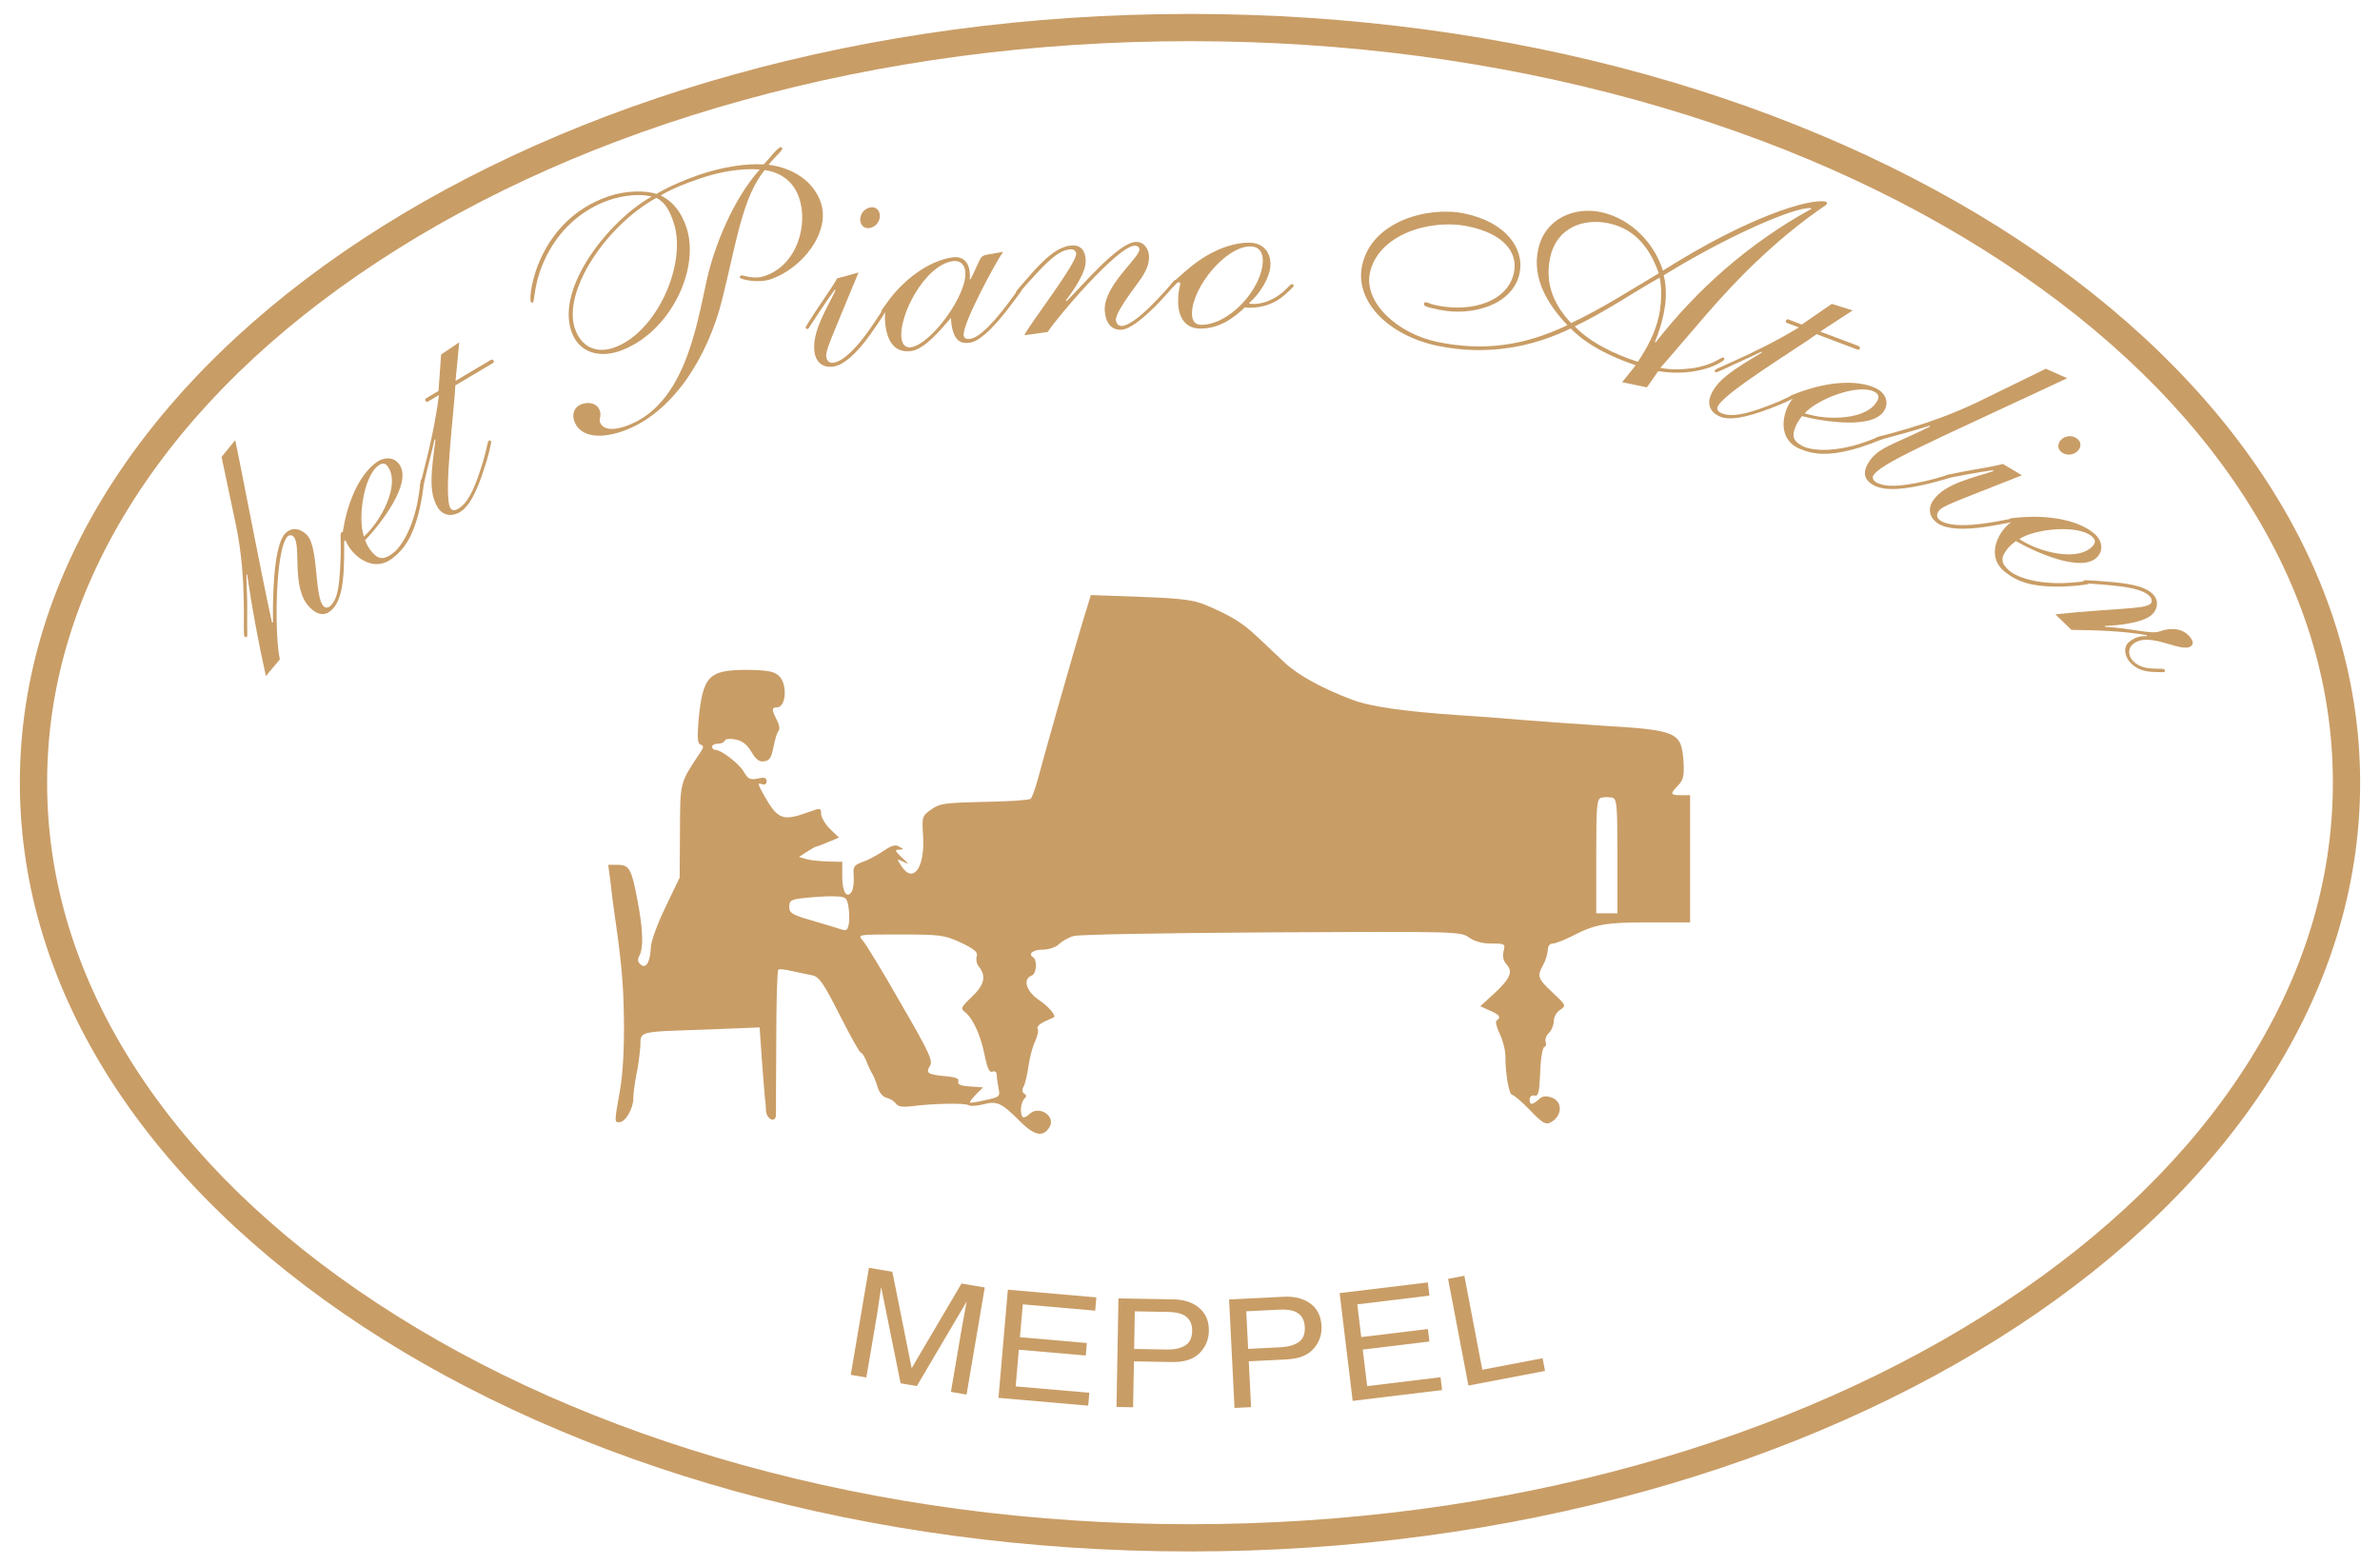 <?xml version="1.0" encoding="utf-8"?>
<!-- Generator: Adobe Illustrator 23.0.1, SVG Export Plug-In . SVG Version: 6.00 Build 0)  -->
<svg version="1.1" id="Layer_1" xmlns="http://www.w3.org/2000/svg" xmlns:xlink="http://www.w3.org/1999/xlink" x="0px" y="0px"
	 viewBox="0 0 786 517" style="enable-background:new 0 0 786 517;" xml:space="preserve">
<style type="text/css">
	.st0{fill:#C99D66;}
</style>
<path class="st0" d="M357.26,206.33c-2.7,9-11.6,40.1-14.7,51.7c-0.8,2.8-1.7,5.3-2.2,5.8c-0.4,0.4-7.3,0.9-15.2,1
	c-13.1,0.3-14.8,0.5-17.6,2.5c-3.1,2.2-3.1,2.4-2.7,9c0.6,10.3-3.3,15.6-7.1,9.8c-1.7-2.6-1.7-2.6,0.6-1.5c2,1,1.9,0.8-0.5-1.4
	c-2.3-2.2-2.5-2.6-1-2.6c1.7-0.1,1.7-0.1,0.1-1c-1.2-0.8-2.6-0.4-5.3,1.5c-2,1.3-5.1,3-6.9,3.6c-2.8,1-3.1,1.5-2.8,4.8
	c0.1,2-0.2,4.2-0.7,5c-1.6,2.4-3.1,0.1-3.1-5v-4.9l-4.7-0.1c-2.7-0.1-5.9-0.4-7.2-0.8l-2.4-0.7l2.6-1.7c1.4-0.9,2.8-1.7,3-1.7
	c0.3,0,2.1-0.7,4-1.5l3.6-1.5l-3-2.9c-1.6-1.6-2.9-3.9-2.9-5c0-1.9-0.1-2-4.2-0.5c-8.6,3.1-10.1,2.5-14.9-6
	c-1.8-3.3-1.9-3.8-0.6-3.3c1.1,0.4,1.7,0.1,1.7-0.9c0-1.2-0.7-1.4-2.9-0.9c-2.5,0.5-3.2,0.2-4.6-2.2c-1.6-2.8-7.5-7.3-9.5-7.3
	c-0.5,0-1-0.5-1-1c0-0.6,0.9-1,1.9-1c1.1,0,2.1-0.5,2.3-1c0.2-0.6,1.6-0.8,3.5-0.4c2.3,0.4,3.9,1.7,5.3,4.1c1.5,2.5,2.6,3.4,4.2,3.1
	c1.8-0.2,2.4-1.2,3.1-4.8c0.5-2.5,1.2-4.9,1.7-5.3c0.4-0.5,0.2-2.1-0.6-3.5c-1.7-3.4-1.8-4.2,0-4.2c3.1,0,3.6-7.8,0.6-10.5
	c-1.6-1.4-3.7-1.8-10.4-1.9c-12.8,0-14.7,2-16.1,17c-0.4,5.5-0.3,7.3,0.7,7.7c1,0.3,1.1,0.8,0.1,2.3c-7.1,10.7-6.8,9.7-6.9,26.2
	l-0.1,15.4l-4.6,9.6c-2.6,5.3-4.8,11.3-4.9,13.2c-0.2,5.1-1.6,7.4-3.3,6c-1.1-0.9-1.2-1.7-0.5-3c1.4-2.7,1.2-8.6-0.6-18.1
	c-2-10.6-2.7-11.9-6.6-11.9h-3.1l0.7,5.2c0.3,2.9,0.8,6.6,1,8.3c2.7,18.6,3.3,25,3.5,37.5c0.1,9.6-0.3,17.5-1.3,23.4
	c-1.9,10.8-1.9,10.6-0.2,10.6c2,0,4.6-4.5,4.6-7.9c0-1.7,0.5-5.2,1-7.8c0.6-2.6,1.1-6.8,1.3-9.2c0.2-5.3-1.3-4.9,21.8-5.7l17.6-0.7
	l0.8,11.4c0.5,6.3,0.9,11.8,1,12.4c0.1,0.5,0.3,2.2,0.3,3.7c0.2,2.8,3.1,4.2,3.3,1.5c0-0.6,0-11.7,0.1-24.5
	c0-12.7,0.3-23.4,0.7-23.6c0.3-0.3,2.4,0,4.6,0.5s5.2,1.1,6.6,1.4c2.2,0.4,3.7,2.5,9,13c3.5,6.9,6.6,12.5,7,12.5s1.2,1.2,1.8,2.7
	c0.6,1.6,1.5,3.5,2,4.3c0.5,0.8,1.3,2.8,1.8,4.5c0.5,1.7,1.7,3.1,2.8,3.4c1.1,0.2,2.4,1,3.1,1.8c0.8,1.2,2.2,1.4,5.5,1
	c7.3-0.9,17.4-1.1,18.7-0.3c0.6,0.4,2.8,0.2,4.8-0.3c4.5-1.2,6-0.5,12,5.5c4.7,4.8,7.7,5.5,9.8,2.1c2.3-3.7-3.5-7.5-6.7-4.3
	c-0.8,0.8-1.7,1.2-2.1,0.9c-1-1-0.7-4.8,0.5-6c0.8-0.8,0.8-1.3,0-1.7c-0.7-0.5-0.8-1.4-0.2-2.4c0.5-0.9,1.2-4,1.6-6.7
	c0.4-2.8,1.3-6.4,2.2-8.2c0.8-1.8,1.2-3.7,0.8-4.2c-0.3-0.6,0.7-1.6,2.2-2.3c1.5-0.7,2.9-1.3,3.1-1.4c1-0.5-1.6-3.6-4.9-5.8
	c-4.1-2.8-5.4-6.8-2.4-8c1.7-0.6,2-5.1,0.5-6.1c-1.8-1.1,0-2.5,3.4-2.5c1.8,0,4.1-0.8,5.2-1.8c1.1-1.1,3.3-2.3,4.9-2.7
	c1.7-0.5,31-1,65.3-1.2c61.2-0.3,62.4-0.3,65.2,1.7c1.8,1.3,4.4,2,7.4,2c4.5,0,4.6,0.1,4,2.5c-0.4,1.7-0.1,3.2,1,4.4
	c2.2,2.4,1.2,4.7-4.2,9.7l-4.5,4.1l3.1,1.4c3.3,1.4,3.9,2.3,2.3,3.3c-0.5,0.3,0,2.3,1,4.3c1,2.1,1.9,5.4,1.9,7.4
	c0,6.1,1.2,12.9,2.3,12.9c0.5,0,3.2,2.3,5.8,5c4.1,4.3,5.2,4.9,6.8,4.1c3.9-2.1,4.1-6.8,0.5-8.2c-2.1-0.7-3.1-0.6-4.4,0.6
	c-2.1,1.9-3,1.9-3,0c0-0.9,0.7-1.5,1.6-1.3c1.3,0.3,1.6-1,1.9-7.7c0.1-4.4,0.8-8.1,1.3-8.3c0.6-0.2,0.8-1,0.5-1.7
	c-0.3-0.8,0.2-2.2,1.1-3c0.9-0.9,1.6-2.7,1.6-3.9c0-1.3,0.9-3,2.1-3.7c2-1.4,2-1.5-2.5-5.7c-5-4.7-5.2-5.4-3.1-9.2
	c0.8-1.4,1.4-3.5,1.5-4.8c0-1.3,0.6-2.2,1.6-2.2c0.9,0,3.7-1.1,6.3-2.4c7.7-4,11.1-4.6,25.4-4.6h13.7v-21v-21h-3
	c-3.6,0-3.7-0.4-0.9-3.3c1.7-1.8,2-3.1,1.7-8.1c-0.7-9.5-2.1-10.1-27.4-11.6c-8.8-0.6-20.6-1.4-26.4-1.9c-5.8-0.5-14.8-1.2-20-1.5
	c-17.8-1.2-29.5-2.8-35.5-5.1c-9.7-3.6-17.9-8.1-22.3-12.2c-2.2-2.1-6.3-5.9-9-8.5c-5-4.7-8.6-7-17.4-10.7
	c-3.9-1.6-7.9-2.1-21.2-2.6l-16.5-0.6L357.26,206.33z M534.16,282.73v18.9h-3.5h-3.5v-18.9c0-17.2,0.2-19,1.8-19.3
	c0.9-0.2,2.5-0.2,3.5,0C533.96,263.83,534.16,265.63,534.16,282.73z M280.16,299.13c0.3,1.6,0.4,4.3,0.2,5.8c-0.4,2.3-0.8,2.6-2.6,2
	c-1.1-0.4-5.5-1.7-9.6-2.9c-6.6-1.9-7.5-2.5-7.5-4.5c0-2.2,0.6-2.5,5.5-3c3-0.3,7.3-0.6,9.5-0.5
	C279.26,296.13,279.66,296.43,280.16,299.13z M317.36,311.33c4.6,2.2,5.7,3.2,5.2,4.6c-0.3,1,0,2.5,0.7,3.3c2.5,3.1,1.9,6-2.3,10
	c-3.6,3.4-3.8,3.9-2.3,5c2.6,2,5.2,7.6,6.5,14.2c0.9,4.4,1.6,5.9,2.6,5.5c0.8-0.3,1.4,0.1,1.4,1c0,0.8,0.3,2.8,0.6,4.4
	c0.6,2.8,0.4,3-4.3,4c-2.6,0.6-4.9,1-5.1,0.8c-0.2-0.2,0.7-1.4,2-2.7l2.3-2.3l-4.3-0.3c-3.1-0.2-4.2-0.7-3.9-1.6
	c0.4-1-0.8-1.5-4.4-1.8c-5.8-0.6-6.4-1-4.9-3.5c1-1.6-0.4-4.6-9.7-20.6c-5.9-10.4-11.6-19.7-12.6-20.8c-1.7-1.9-1.5-1.9,12.4-1.9
	C310.76,308.63,311.86,308.83,317.36,311.33z"/>
<path class="st0" d="M393,13.6c51.36,0,101.15,6.6,148.01,19.62c45.12,12.54,85.59,30.46,120.3,53.26
	c34.43,22.62,61.41,48.88,80.19,78.06c19.2,29.83,28.94,61.44,28.94,93.96s-9.74,64.13-28.94,93.96
	c-18.78,29.17-45.76,55.43-80.19,78.06c-34.71,22.8-75.19,40.73-120.3,53.26C494.15,496.8,444.36,503.4,393,503.4
	s-101.15-6.6-148.01-19.62c-45.12-12.54-85.59-30.46-120.3-53.26c-34.43-22.62-61.41-48.88-80.19-78.06
	c-19.2-29.83-28.94-61.44-28.94-93.96s9.74-64.13,28.94-93.96c18.78-29.17,45.76-55.43,80.19-78.06
	c34.71-22.8,75.19-40.73,120.3-53.26C291.85,20.2,341.64,13.6,393,13.6 M393,4.6C179.57,4.6,6.56,118.27,6.56,258.5
	S179.57,512.4,393,512.4s386.44-113.68,386.44-253.9S606.43,4.6,393,4.6L393,4.6z"/>
<g>
	<path class="st0" d="M87.81,223.28c-2.58-11.6-4.64-22.84-6.19-33.58l-0.23-0.06c-0.03,4.57,0.36,7.25,0.25,13.06
		c-0.09,6.97,0.2,7.26-0.13,7.59c-0.25,0.25-0.47,0.18-0.77-0.11c-0.73-0.73,1.05-18.32-2.83-36.81l-4.74-22.45l4.5-5.54
		c1.78,8.01,8.77,45.18,12.16,60.21l0.31-0.02c-0.17-15.93,1.22-26.54,4.09-29.42c2.38-2.39,5.19-1.4,7.09,0.49
		c4.02,4.01,2.38,20.43,5.6,23.64c0.51,0.51,1.43,0.61,2.26-0.22c2.54-2.56,2.96-7.07,3.31-15.91c0.21-3.57-0.25-7.8,0.16-8.21
		c0.25-0.25,0.56-0.27,0.78-0.05c0.22,0.22,0.3,4.24,0.21,8.42c-0.12,11.54-2.03,15.06-4,17.04c-1.64,1.65-4.09,2.5-7.31-0.71
		c-6.44-6.41-2.53-20.58-5.46-23.49c-0.51-0.51-1.44-0.45-1.85-0.04c-4.35,4.37-4.29,34.31-2.57,40.62L87.81,223.28z"/>
	<path class="st0" d="M120.55,178.47c0.48,1.05,0.97,2.11,1.64,3.02c2.38,3.25,4.2,3.57,7.18,1.53c2.6-1.77,6.26-7.01,8.32-16.21
		c1.22-6.01,1.06-8.2,1.44-8.47c0.28-0.21,0.59-0.18,0.84,0.16c0.24,0.33-0.61,6.85-1.78,11.16c-1.89,7.27-4.39,11.53-8.74,14.85
		c-5.1,3.86-10.71,0.93-13.88-3.4c-0.91-1.25-1.3-2.37-1.49-2.62c-0.12-0.17-0.22-0.1-0.22-0.1c-0.03,0.15,0,0.39-0.1,0.46
		c-0.09,0.07-0.71,0.01-0.84-0.16c-0.24-0.33,0.59-4.91,0.85-6.12c1.75-8.45,5.38-16.09,10.45-19.81c2.82-2.06,5.91-1.77,7.62,0.56
		C136.42,159.56,125.36,173.42,120.55,178.47z M120.2,177.2c5.71-5.2,12.18-17.24,7.79-23.24c-0.79-1.08-1.82-1.1-3.04-0.21
		C119.98,157.4,118.1,171.57,120.2,177.2z"/>
	<path class="st0" d="M145.68,117.09l5.99-4.04l-1.23,12.74l11.7-6.95c0.2-0.12,0.61-0.12,0.82,0.24c0.16,0.27,0.22,0.59-0.18,0.83
		l-12.4,7.37c-0.2,6.72-4.08,36.41-1.66,40.49c0.53,0.89,1.39,0.97,2.69,0.2c3-1.78,5.13-6.17,7.26-12.84
		c2.46-7.47,2.22-9.25,2.72-9.54c0.4-0.24,0.61-0.12,0.82,0.24c0.16,0.27-1.09,5.45-2.19,8.62c-2.89,9.04-5.38,13.04-8.18,14.71
		c-3.45,1.93-6.07,0.49-7.29-1.56c-3.01-5.06-2.19-11.43-0.72-22.39l-0.31-0.06c-0.69,3.17-1.34,5.48-2.41,9.84
		c-0.37,1.42-1.33,5.96-1.63,6.13c-0.3,0.18-0.55,0.21-0.71-0.06c-0.21-0.35-0.02-0.95,1.56-7.17c1.26-4.71,3.57-14.73,4.63-23.41
		l-3.6,2.14c-0.4,0.24-0.66,0.03-0.82-0.24s-0.02-0.71,0.08-0.77l4.2-2.5L145.68,117.09z"/>
	<path class="st0" d="M192.29,133.41c2.42-0.82,5.02-0.07,5.78,2.18c0.6,1.76-0.27,2.82,0.06,3.8c0.7,2.05,3.28,3.14,8.35,1.42
		c19.5-6.62,23.5-32.84,26.9-48.16c2.55-11.66,8.9-27,17.53-36.69c-6.92-0.48-14.02,1.05-19.53,2.92c-5.18,1.76-9.3,3.38-13.19,5.68
		c4.58,2.26,7,6.13,8.46,10.43c4.78,14.08-5.68,35.4-22.21,41.01c-6.5,2.21-13.31,0.6-15.77-6.64
		c-5.01-14.76,12.81-36.84,26.57-44.45c-4.29-1.05-9.69-0.31-13.99,1.15c-8.37,2.84-15.32,8.8-19.71,16.5
		c-5.62,9.87-4.76,17.1-5.65,17.4c-0.33,0.11-0.57-0.24-0.61-0.34c-0.83-2.44,2.43-26.88,25.78-34.81
		c5.62-1.91,12.23-1.97,15.72-0.76c3.78-2.26,9.23-4.66,14.19-6.34c7.71-2.62,15.67-3.79,21.21-3.39c2.55-2.61,4.35-5.29,5.56-5.7
		c0.22-0.07,0.51,0.05,0.61,0.34c0.23,0.68-2.3,2.63-4.53,5.46c7.96,1,14.83,5.32,17.25,12.46c3.35,9.87-6.22,21.85-16.58,25.36
		c-4.08,1.38-9.92,0.1-10.15-0.59c-0.1-0.29,0.05-0.56,0.5-0.71s3.95,1.49,7.69,0.22c10.91-3.7,14.35-17.08,11.4-25.78
		c-1.69-4.99-5.54-8.37-11.37-9.22c-7.41,8.95-9.43,24.35-14.09,42.83c-4.63,18.58-16.18,37.76-33.15,43.53
		c-6.83,2.32-13.8,2.07-15.72-3.6C188.85,136.65,189.65,134.3,192.29,133.41z M202.59,114.87c14.32-4.86,24.44-27.92,19.86-41.41
		c-1.19-3.52-2.62-6.63-5.7-8.1c-16.86,9.32-31,31.02-26.89,43.14C191.92,114.56,196.86,116.81,202.59,114.87z"/>
	<path class="st0" d="M283.54,90c-9.45,22.88-11.07,25.96-10.62,28.08c0.36,1.72,1.58,1.88,2.61,1.67
		c3.64-0.77,8.03-5.91,11.07-10.13c2.41-3.25,5.31-8.08,5.54-8.13c0.34-0.07,0.7-0.04,0.79,0.36c0.06,0.3-1.61,3.08-5.46,8.53
		c-4.5,6.33-8.61,9.93-11.8,10.6c-3.53,0.74-5.93-1.07-6.57-4.1c-1.42-6.77,4.08-15.1,6.86-21.06l-0.27-0.15
		c-1.11,1.5-3.41,4.72-7.72,11.33c-0.88,1.45-0.98,1.58-1.32,1.65c-0.34,0.07-0.52-0.21-0.58-0.51c-0.04-0.2,0.33-0.7,2.65-4.35
		c2.32-3.65,6.47-9.38,7.73-11.86L283.54,90z M287.34,68.52c1.59-0.34,2.85,0.56,3.17,2.08c0.36,1.72-0.67,4.15-3.18,4.68
		c-1.59,0.34-2.85-0.56-3.17-2.08C283.8,71.48,284.83,69.05,287.34,68.52z"/>
	<path class="st0" d="M331.27,83.16c-2.73,3.93-13.52,24.02-13.01,27.6c0.12,0.82,0.66,1.37,2.16,1.15
		c3.46-0.49,8.92-6.69,14.62-14.59c1.18-1.63,1.27-1.85,1.5-1.88c0.46-0.06,0.75,0.31,0.78,0.52c0.03,0.2-3.14,4.41-5.42,7.34
		c-4.6,5.66-8.53,9.45-11.64,9.89c-3.11,0.44-5.27-0.71-6.07-6.33c-0.1-0.72-0.07-1.35-0.15-1.86c-3.02,3.56-8.65,10.3-13.02,10.92
		c-5.88,0.83-7.92-3.67-8.58-8.27c-0.23-1.64-0.22-3.2-0.1-4.89c-0.23,0.03-0.42,0.37-0.65,0.4s-0.5-0.24-0.53-0.45
		c-0.06-0.41,0.27-0.56,1.54-2.41c5.26-7.63,13.86-14.16,21.81-15.29c3.46-0.49,5.27,1.55,5.66,4.31c0.16,1.12,0.19,2.16,0.05,2.81
		l0.26,0.17c3.32-6.41,2.9-7.71,5.31-8.16L331.27,83.16z M300.84,114.69c6.68-0.95,18.99-17.71,17.92-25.27
		c-0.29-2.04-1.67-3.52-4.09-3.17c-9.33,1.32-17.99,18.19-16.94,25.55C298,113.74,299,114.95,300.84,114.69z"/>
	<path class="st0" d="M338.26,110.71c1.99-3.94,17.32-23.71,17.15-26.91c-0.06-1.03-0.9-1.5-1.83-1.45
		c-3.25,0.18-6.27,2.52-11.87,8.62c-5.17,5.56-5.03,5.97-5.49,5.99c-0.35,0.02-0.59-0.17-0.62-0.59c-0.02-0.31,2.73-3.36,4.15-4.99
		c5.25-6.08,9.69-10.05,14.23-10.31c3.02-0.17,4.41,1.72,4.58,4.81c0.23,4.12-4.21,10.26-6.59,13.4l0.24,0.19
		c4.32-4.07,16.87-19.24,22.8-19.57c2.9-0.16,4.33,2.45,4.45,4.61c0.2,3.5-1.96,6.62-3.8,9.1c-4.88,6.58-7.23,10.43-7.13,12.08
		c0.06,1.03,0.81,2.02,1.97,1.96c2.67-0.15,7.34-4.13,11.85-8.93c5.61-5.9,5.13-6.18,5.83-6.22c0.35-0.02,0.48,0.28,0.49,0.49
		c0.03,0.52-5.46,6.51-6.9,7.93c-4.86,4.82-8.77,7.83-11.44,7.98c-3.49,0.19-5.27-2.6-5.48-6.31c-0.46-8.25,11.61-17.5,11.45-20.28
		c-0.04-0.72-0.65-1.2-1.7-1.15c-5.58,0.31-25.38,23.44-28.59,28.48L338.26,110.71z"/>
	<path class="st0" d="M412.45,100.16c0.23,0.11,0.58,0.22,1.28,0.23c3.96,0.08,7.95-1.9,10.92-4.83c1.54-1.52,1.66-1.72,2.01-1.71
		c0.46,0.01,0.58,0.22,0.57,0.53c0,0.21-0.25,0.61-2.97,3.04c-2.96,2.62-7.07,4.29-11.61,4.2c-0.81-0.02-1.16-0.02-1.51-0.13
		c-3.68,3.54-8.53,7.16-15.04,7.02c-4.65-0.1-7.14-3.76-7.02-9.33c0.08-3.72,0.68-4.74,0.69-5.35c0.01-0.41-0.1-0.62-0.34-0.63
		c-0.93-0.02-1.78,1.62-2.13,1.61c-0.35-0.01-0.69-0.22-0.69-0.53c0.01-0.52,4.04-4.05,6.88-6.36c6.86-5.54,14.01-7.87,19.25-7.76
		c4.42,0.09,6.92,3.14,6.83,7.27C419.49,91.63,416,97.13,412.45,100.16z M413.07,81.38c-8.14-0.17-19.24,13.34-19.42,22.01
		c-0.06,2.89,1.32,3.85,2.95,3.88c9.19,0.19,20.26-11.77,20.45-21.16C417.1,83.63,415.98,81.44,413.07,81.38z"/>
	<path class="st0" d="M543.91,127.93l-8.2-1.7l4.49-5.6c-7.99-2.71-15.89-6.46-21.48-12.16c-11.91,5.86-27.11,9.24-43.97,5.74
		c-15.72-3.26-27.44-14.34-24.92-26.47c3.07-14.76,21.92-19.7,33.77-17.24c13.9,2.89,19.91,11.72,18.25,19.71
		c-2.21,10.61-15.81,14.32-26.52,12.1c-4.67-0.97-5.2-1.29-5.05-2c0.08-0.4,0.24-0.58,0.81-0.46c0.57,0.12,1.42,0.61,3.35,1.01
		c11.73,2.44,23.57-1.33,25.54-10.83c1.41-6.77-3.51-12.85-15.02-15.24c-12.99-2.7-29.94,2.85-32.55,15.38
		c-2.06,9.91,9.38,20.08,22.25,22.75c15.27,3.17,28.61,1.3,42.98-5.52c-6.82-7.21-11.62-15.59-9.68-24.89
		c2.23-10.71,12.45-14.18,20.54-12.5c10.48,2.18,17.98,10.69,20.69,19.37c28.6-18.1,48.57-23.87,53.7-22.8
		c0.46,0.09,0.51,0.42,0.42,0.83c-0.11,0.51-8.97,5.41-23.34,19.09c-12.13,11.5-21.22,23.22-31.63,34.98
		c3.19,0.66,6.53,0.62,10.42,0.16c6.73-0.92,9.68-3.68,10.25-3.57c0.34,0.07,0.53,0.32,0.46,0.62c-0.15,0.71-8.5,6.04-21.84,3.9
		L543.91,127.93z M518.85,106.7c10.14-4.75,19.34-10.74,28.97-16.44c-2.69-7.62-7.31-14.59-16.65-16.53
		c-7.97-1.66-17.12,1.19-19.26,11.5C510.01,94.33,513.79,101.33,518.85,106.7z M548.11,91.69c-9.42,5.32-18.17,11.41-28.06,16.1
		c5.48,5.67,13.74,9.39,20.86,11.71c3.12-4.73,5.83-9.75,6.98-15.31C548.73,100.15,548.87,94.91,548.11,91.69z M546.75,113.13
		c13.62-17.52,30.96-32.9,51.47-44.14l-0.19-0.25c-5.37-0.48-27.86,9.4-48.58,22.18c1.1,4.45,0.79,8.81-0.05,12.85
		c-0.67,3.23-1.67,6.3-2.84,9.11L546.75,113.13z"/>
	<path class="st0" d="M604.96,100.36l6.9,2.16l-10.72,6.99l12.74,4.81c0.22,0.08,0.47,0.4,0.33,0.78c-0.11,0.29-0.33,0.54-0.76,0.37
		l-13.5-5.1c-5.38,4.04-31,19.52-32.68,23.96c-0.36,0.97,0.11,1.7,1.52,2.23c3.27,1.23,8.02,0.16,14.56-2.33
		c7.38-2.73,8.61-4.03,9.16-3.83c0.44,0.16,0.47,0.4,0.33,0.78c-0.11,0.29-4.94,2.55-8.1,3.67c-8.87,3.38-13.55,3.93-16.6,2.78
		c-3.67-1.49-4.17-4.44-3.33-6.66c2.08-5.5,7.57-8.84,17.05-14.53l-0.15-0.28c-2.91,1.44-5.12,2.37-9.19,4.25
		c-1.34,0.6-5.49,2.67-5.81,2.55c-0.33-0.12-0.51-0.3-0.4-0.59c0.15-0.39,0.73-0.61,6.58-3.25c4.47-1.95,13.73-6.4,21.19-10.98
		l-3.92-1.48c-0.44-0.16-0.43-0.5-0.33-0.79c0.11-0.29,0.54-0.46,0.65-0.42l4.57,1.73L604.96,100.36z"/>
	<path class="st0" d="M595.09,137.43c-0.69,0.93-1.38,1.87-1.85,2.9c-1.69,3.66-1.09,5.41,2.14,7.02c2.81,1.41,9.17,2.07,18.21-0.58
		c5.85-1.85,7.69-3.05,8.11-2.85c0.32,0.15,0.44,0.43,0.27,0.81c-0.17,0.38-6.28,2.78-10.62,3.85c-7.27,1.87-12.21,1.75-17.22-0.45
		c-5.85-2.59-6.01-8.91-3.76-13.79c0.65-1.41,1.44-2.29,1.57-2.57c0.09-0.19-0.02-0.24-0.02-0.24c-0.15,0.04-0.34,0.18-0.45,0.13
		c-0.11-0.05-0.36-0.62-0.27-0.81c0.17-0.37,4.58-1.87,5.77-2.23c8.23-2.57,16.68-3.1,22.39-0.47c3.17,1.46,4.42,4.31,3.2,6.94
		C619.32,142.14,601.84,139.18,595.09,137.43z M596.03,136.5c7.32,2.47,20.98,2.3,24.1-4.45c0.56-1.22,0.08-2.12-1.29-2.76
		C613.24,126.71,599.93,131.94,596.03,136.5z"/>
	<path class="st0" d="M682.7,124.92c-47.13,22.03-61.83,28.21-64.11,32.26c-0.3,0.54,0.05,1.57,0.96,2.08
		c3.14,1.77,8.01,1.43,15.61-0.21c6.89-1.57,8.36-2.52,8.87-2.23c0.41,0.23,0.36,0.56,0.25,0.74c-0.15,0.27-3.95,1.33-6.13,1.88
		c-9.02,2.27-15.66,2.91-19.51,0.74c-3.45-1.94-3.14-4.61-1.83-6.95c3.04-5.4,7.8-6.03,20.57-12.35l-0.1-0.29
		c-2.74,0.83-5.37,1.71-10.54,3.07c-5.98,1.61-6.74,2.01-7.25,1.72c-0.3-0.17-0.25-0.5-0.15-0.68c0.41-0.72,16.72-3.61,34.21-12.13
		l22.09-10.78L682.7,124.92z"/>
	<path class="st0" d="M667.75,156.97c-23.01,9.12-26.35,10.11-27.56,11.91c-0.98,1.45-0.25,2.45,0.62,3.03
		c3.09,2.08,9.83,1.66,14.98,0.9c4.01-0.53,9.5-1.8,9.7-1.67c0.29,0.2,0.52,0.48,0.29,0.82c-0.17,0.26-3.33,0.99-9.93,2.02
		c-7.67,1.17-13.13,0.73-15.83-1.1c-2.99-2.02-3.36-5.01-1.62-7.57c3.87-5.73,13.68-7.58,19.91-9.72l-0.08-0.3
		c-1.85,0.24-5.76,0.84-13.51,2.33c-1.66,0.38-1.81,0.4-2.1,0.2s-0.21-0.52-0.04-0.77c0.12-0.17,0.73-0.25,4.97-1.13
		c4.24-0.87,11.24-1.88,13.9-2.7L667.75,156.97z M685.83,144.76c1.35,0.91,1.58,2.44,0.72,3.72c-0.98,1.45-3.45,2.4-5.57,0.97
		c-1.35-0.91-1.58-2.44-0.72-3.72C681.24,144.28,683.71,143.33,685.83,144.76z"/>
	<path class="st0" d="M665.74,178.69c-0.91,0.72-1.82,1.44-2.55,2.31c-2.59,3.08-2.48,4.93,0.21,7.33c2.34,2.1,8.29,4.42,17.71,4.26
		c6.13-0.23,8.22-0.91,8.57-0.61c0.27,0.22,0.31,0.53,0.05,0.85c-0.27,0.32-6.8,1.02-11.26,0.91c-7.51-0.12-12.24-1.54-16.49-4.98
		c-4.96-4.04-3.44-10.19,0.02-14.29c1-1.18,2-1.83,2.2-2.06c0.13-0.16,0.04-0.23,0.04-0.23c-0.16,0-0.38,0.09-0.47,0.01
		c-0.09-0.07-0.18-0.69-0.05-0.85c0.27-0.32,4.91-0.59,6.15-0.62c8.62-0.3,16.91,1.42,21.71,5.47c2.67,2.25,3.12,5.33,1.26,7.54
		C687.87,189.63,671.79,182.17,665.74,178.69z M666.9,178.04c6.41,4.32,19.63,7.76,24.42,2.08c0.87-1.03,0.64-2.02-0.52-3
		C686.08,173.15,671.87,174.67,666.9,178.04z"/>
	<path class="st0" d="M678.8,202.89c20.42-2.12,29.29-1.64,31.4-3.47c0.62-0.54,0.56-1.56-0.2-2.44c-1.07-1.23-3.75-2.6-10-3.35
		c-9.56-1.11-11.58-0.76-11.88-1.11c-0.23-0.26-0.22-0.57,0.01-0.78c0.39-0.34,5.79,0.22,9.88,0.53c6.87,0.68,11.1,1.78,13.23,4.25
		c1.9,2.2,1.17,4.98-0.7,6.61c-3.12,2.7-11.71,3.51-15.34,3.57l0,0.31c8.88,0.48,15.18,2.56,17.98,1.53
		c3.03-1.08,7.2-1.46,9.87,1.62c1.29,1.5,1.44,2.45,0.58,3.19c-3.04,2.63-13.91-5.2-19.3-0.54c-1.56,1.35-1.51,3.62-0.14,5.2
		c1.22,1.41,2.98,2.34,4.99,2.61c3.39,0.45,5.25,0.07,5.56,0.43c0.23,0.26,0.3,0.66,0.07,0.87c-0.23,0.2-2.86,0.01-4.4-0.04
		c-3.32-0.21-5.62-1.6-7.06-3.27c-1.67-1.94-2.18-4.88-0.3-6.51c1.8-1.55,3.66-2.09,5.89-2.02l0-0.31
		c-7.71-1.33-15.89-1.64-24.85-1.74L678.8,202.89z"/>
</g>
<g>
	<path class="st0" d="M286.97,418.72l7.73,1.31l6.38,31.84l16.46-27.96l7.68,1.31l-6.01,35.36l-5.16-0.88l3.55-20.87
		c0.12-0.72,0.34-1.91,0.66-3.58c0.32-1.66,0.64-3.45,0.97-5.36l-16.45,27.89l-5.35-0.91l-6.42-31.77l-0.18,1.08
		c-0.15,0.87-0.34,2.19-0.59,3.97s-0.44,3.09-0.58,3.92l-3.55,20.87l-5.15-0.88L286.97,418.72z"/>
	<path class="st0" d="M332.85,425.95l29.22,2.54l-0.38,4.38l-23.91-2.08l-0.94,10.85l22.1,1.92l-0.36,4.13l-22.1-1.92l-1.05,12.11
		l24.32,2.11l-0.37,4.26l-29.63-2.58L332.85,425.95z"/>
	<path class="st0" d="M369.37,428.82l18.09,0.32c3.58,0.06,6.45,1.01,8.61,2.85c2.17,1.84,3.22,4.38,3.16,7.64
		c-0.05,2.8-1.07,5.22-3.07,7.26c-2,2.04-5.02,3.02-9.06,2.95l-12.62-0.22l-0.27,15.16l-5.48-0.1L369.37,428.82z M390.52,434.13
		c-1.19-0.53-2.84-0.81-4.93-0.84l-10.82-0.19l-0.22,12.42l10.82,0.19c2.44,0.04,4.43-0.38,5.97-1.29c1.54-0.9,2.33-2.52,2.37-4.87
		C393.75,436.92,392.69,435.11,390.52,434.13z"/>
	<path class="st0" d="M405.91,429.18l18.07-0.9c3.57-0.18,6.5,0.58,8.79,2.26c2.29,1.69,3.51,4.16,3.67,7.41
		c0.14,2.79-0.72,5.28-2.58,7.45s-4.8,3.36-8.84,3.56l-12.61,0.63l0.76,15.14L407.7,465L405.91,429.18z M427.37,433.05
		c-1.23-0.44-2.88-0.61-4.98-0.51l-10.81,0.54l0.62,12.41l10.81-0.54c2.44-0.12,4.39-0.68,5.87-1.69s2.15-2.67,2.03-5.02
		C430.78,435.62,429.6,433.88,427.37,433.05z"/>
	<path class="st0" d="M442.42,427.07l29.12-3.52l0.53,4.36l-23.82,2.88l1.3,10.81l22.02-2.66l0.5,4.12l-22.02,2.66l1.46,12.07
		l24.23-2.93l0.51,4.24l-29.53,3.57L442.42,427.07z"/>
	<path class="st0" d="M478.23,422.38l5.38-1.03l5.92,31.03l19.92-3.8l0.8,4.2l-25.3,4.82L478.23,422.38z"/>
</g>
</svg>
